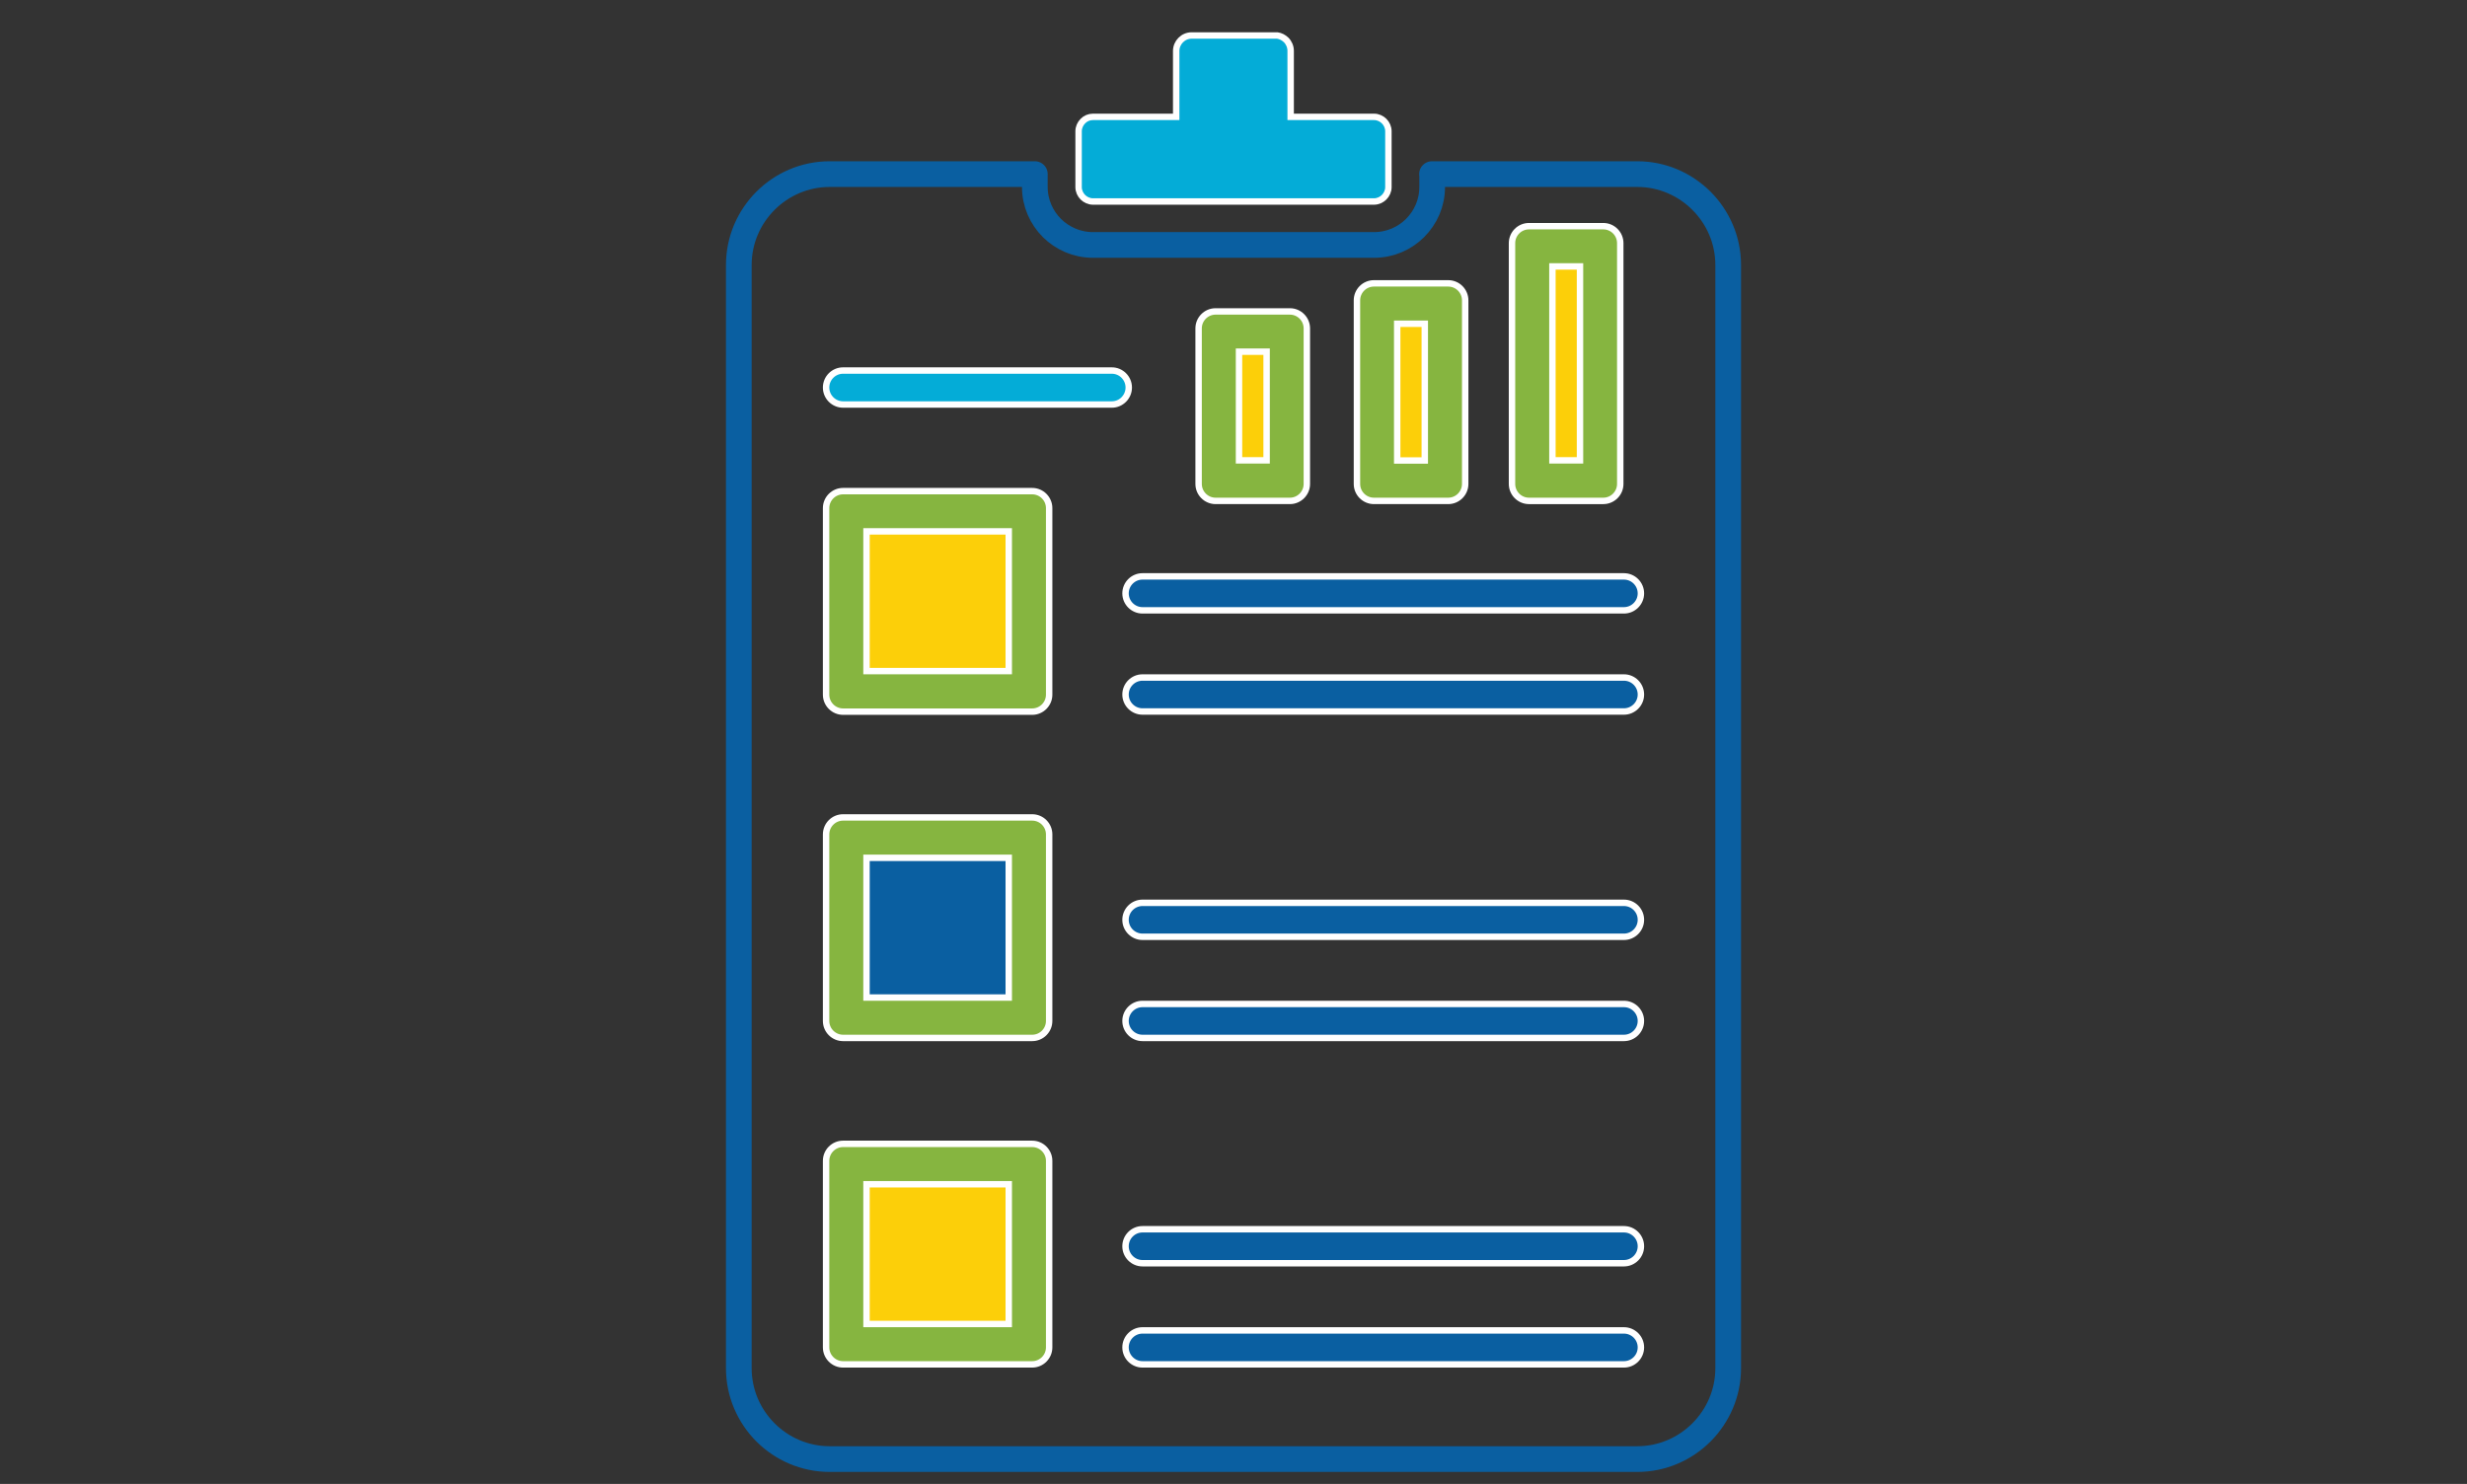 <svg
    width="384"
    height="231"
    viewBox="0 0 384 231"
    fill="none"
    xmlns="http://www.w3.org/2000/svg"
>
    <rect x="0" y="0" width="384" height="231" fill="#333333" stroke="none"/>
    <path
        d="M222.923 27.103V29.114C222.923 31.611 221.905 33.854 220.264 35.495C218.645 37.114 216.38 38.131 213.883 38.131H170.117C167.62 38.131 165.378 37.114 163.736 35.495C162.118 33.877 161.077 31.611 161.077 29.114V27.103H129.149C121.358 27.103 115 33.461 115 41.252V212.985C115 220.776 121.358 227.134 129.149 227.134H254.851C262.642 227.134 269 220.753 269 212.985V41.252C269 33.461 262.619 27.103 254.851 27.103H222.899H222.923Z"
        stroke="#0A5FA1"
        stroke-width="4"
        stroke-linecap="round"
        stroke-linejoin="round"
    />
    <path
        d="M213.86 44.11H225.42C226.878 44.11 228.064 45.296 228.064 46.754V75.33C228.064 76.788 226.877 77.974 225.42 77.974H213.86C212.402 77.974 211.216 76.788 211.216 75.33V46.754C211.216 45.296 212.402 44.11 213.86 44.11Z"
        fill="#86B540"
        stroke="white"
    />
    <path
        d="M237.996 35.209H249.556C251.014 35.209 252.2 36.395 252.2 37.853V75.33C252.2 76.788 251.014 77.975 249.556 77.975H237.996C236.538 77.975 235.352 76.788 235.352 75.33V37.853C235.352 36.395 236.538 35.209 237.996 35.209Z"
        fill="#86B540"
        stroke="white"
    />
    <path
        d="M189.214 48.48H200.774C202.232 48.48 203.418 49.666 203.418 51.124V75.33C203.418 76.788 202.232 77.974 200.774 77.974H189.214C187.756 77.974 186.57 76.788 186.57 75.33V51.124C186.57 49.666 187.756 48.48 189.214 48.48Z"
        fill="#86B540"
        stroke="white"
    />
    <path
        d="M173.054 57.681C174.511 57.681 175.698 58.868 175.698 60.325C175.698 61.783 174.511 62.97 173.054 62.97H131.23C129.772 62.97 128.586 61.783 128.586 60.325C128.586 58.868 129.772 57.681 131.23 57.681H173.054Z"
        fill="#04ACD7"
        stroke="white"
    />
    <path
        d="M131.23 178.065H160.662C162.119 178.065 163.306 179.251 163.306 180.709V209.747C163.306 211.205 162.119 212.392 160.662 212.392H131.23C129.772 212.392 128.586 211.205 128.586 209.747V180.709C128.586 179.251 129.772 178.065 131.23 178.065Z"
        fill="#86B540"
        stroke="white"
    />
    <path
        d="M134.874 206.104V184.354H157.017V206.104H134.874Z"
        fill="#FCCF09"
        stroke="white"
    />
    <path
        d="M177.839 196.647C176.381 196.647 175.195 195.461 175.195 194.003C175.195 192.545 176.381 191.358 177.839 191.358H252.77C254.228 191.358 255.414 192.545 255.414 194.003C255.414 195.461 254.228 196.647 252.77 196.647H177.839Z"
        fill="#0A5FA1"
        stroke="white"
    />
    <path
        d="M177.839 212.392C176.381 212.392 175.195 211.205 175.195 209.747C175.195 208.289 176.381 207.103 177.839 207.103H252.77C254.228 207.103 255.414 208.289 255.414 209.747C255.414 211.205 254.228 212.392 252.77 212.392H177.839Z"
        fill="#0A5FA1"
        stroke="white"
    />
    <path
        d="M131.23 127.248H160.662C162.119 127.248 163.306 128.434 163.306 129.892V158.93C163.306 160.388 162.119 161.575 160.662 161.575H131.23C129.772 161.575 128.586 160.388 128.586 158.93V129.892C128.586 128.434 129.772 127.248 131.23 127.248Z"
        fill="#86B540"
        stroke="white"
    />
    <path
        d="M134.874 155.287V133.537H157.017V155.287H134.874Z"
        fill="#0A5FA1"
        stroke="white"
    />
    <path
        d="M177.839 161.575C176.381 161.575 175.195 160.388 175.195 158.93C175.195 157.473 176.381 156.286 177.839 156.286H252.77C254.228 156.286 255.414 157.473 255.414 158.93C255.414 160.388 254.228 161.575 252.77 161.575H177.839Z"
        fill="#0A5FA1"
        stroke="white"
    />
    <path
        d="M177.839 145.83C176.381 145.83 175.195 144.644 175.195 143.186C175.195 141.728 176.381 140.542 177.839 140.542H252.77C254.228 140.542 255.414 141.728 255.414 143.186C255.414 144.644 254.228 145.83 252.77 145.83H177.839Z"
        fill="#0A5FA1"
        stroke="white"
    />
    <path
        d="M131.23 76.454H160.662C162.119 76.454 163.306 77.641 163.306 79.098V108.137C163.306 109.594 162.119 110.781 160.662 110.781H131.23C129.772 110.781 128.586 109.594 128.586 108.137V79.098C128.586 77.641 129.772 76.454 131.23 76.454Z"
        fill="#86B540"
        stroke="white"
    />
    <path
        d="M134.874 104.469V82.719H157.017V104.469H134.874Z"
        fill="#FCCF09"
        stroke="white"
    />
    <path
        d="M177.839 110.758C176.381 110.758 175.195 109.571 175.195 108.114C175.195 106.656 176.381 105.469 177.839 105.469H252.77C254.228 105.469 255.414 106.656 255.414 108.114C255.414 109.571 254.228 110.758 252.77 110.758H177.839Z"
        fill="#0A5FA1"
        stroke="white"
    />
    <path
        d="M177.839 95.013C176.381 95.013 175.195 93.827 175.195 92.369C175.195 90.911 176.381 89.725 177.839 89.725H252.77C254.228 89.725 255.414 90.911 255.414 92.369C255.414 93.827 254.228 95.013 252.77 95.013H177.839Z"
        fill="#0A5FA1"
        stroke="white"
    />
    <path
        d="M198.508 5.523H198.825C199.339 5.598 199.815 5.853 200.193 6.213C200.632 6.654 200.898 7.266 200.898 7.913V17.693V18.193H201.398H213.883C214.479 18.193 215.048 18.455 215.448 18.855C215.849 19.256 216.111 19.825 216.111 20.421V29.137C216.111 29.733 215.849 30.302 215.448 30.702C215.048 31.103 214.479 31.365 213.883 31.365H170.118C169.522 31.365 168.952 31.103 168.552 30.702C168.152 30.302 167.889 29.733 167.889 29.137V20.421C167.889 19.825 168.152 19.256 168.552 18.855L168.552 18.855L168.56 18.847C168.95 18.439 169.512 18.193 170.118 18.193H182.579H183.079V17.693V7.936C183.079 7.287 183.347 6.673 183.788 6.232C184.231 5.789 184.822 5.523 185.492 5.523H198.508Z"
        fill="#04ACD7"
        stroke="white"
    />
    <path
        d="M241.641 71.663V41.474H245.935V71.663H241.641ZM192.858 71.663V54.745H197.153V71.663H192.858ZM217.481 71.686V50.399H221.775V71.686H217.481Z"
        fill="#FCCF09"
        stroke="white"
    />
</svg>
